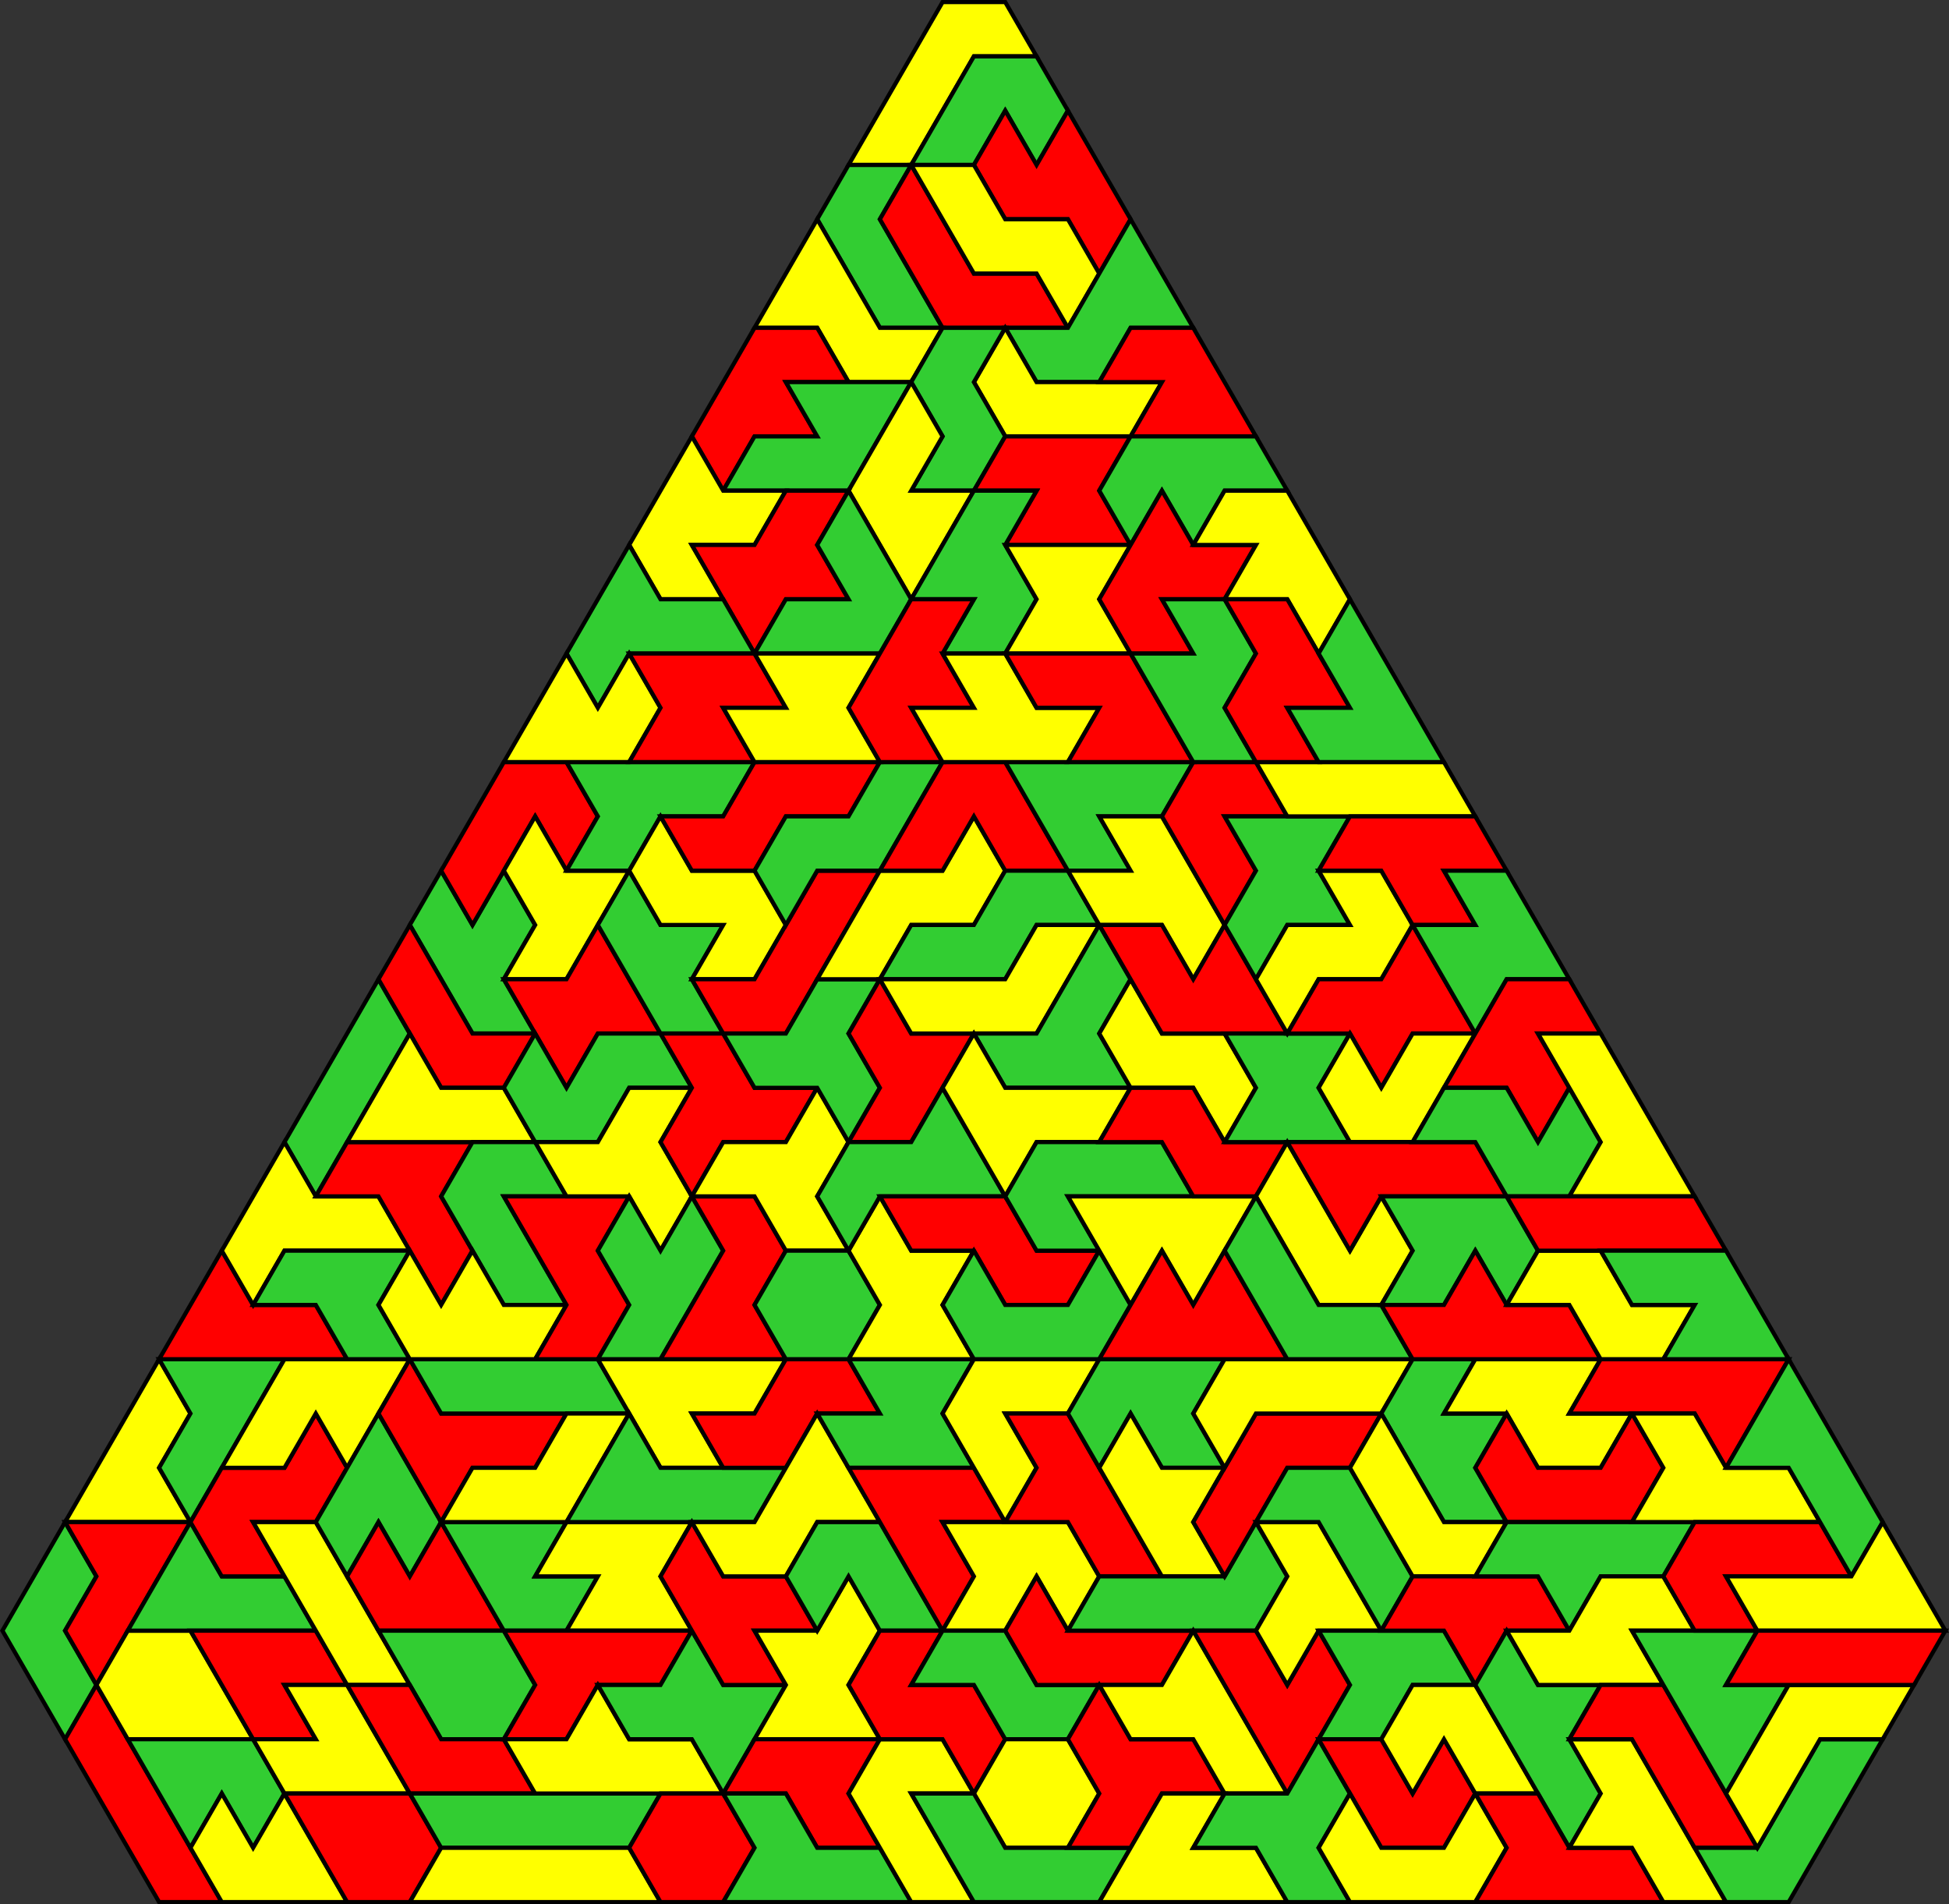 <?xml version="1.0" encoding="UTF-8" standalone="no"?>
<svg
   xmlns:dc="http://purl.org/dc/elements/1.1/"
   xmlns:cc="http://creativecommons.org/ns#"
   xmlns:rdf="http://www.w3.org/1999/02/22-rdf-syntax-ns#"
   xmlns:svg="http://www.w3.org/2000/svg"
   xmlns="http://www.w3.org/2000/svg"
   xmlns:sodipodi="http://sodipodi.sourceforge.net/DTD/sodipodi-0.dtd"
   xmlns:inkscape="http://www.inkscape.org/namespaces/inkscape"
   inkscape:version="1.0 (4035a4fb49, 2020-05-01)"
   sodipodi:docname="67os3hexagon36-5-5-1.svg"
   id="svg378"
   version="1.1"
   height="455.665"
   width="466.443">
  <rect width="100%" height="100%" fill="#333333" stroke="none"/>
  <sodipodi:namedview
     inkscape:current-layer="svg378"
     inkscape:window-maximized="0"
     inkscape:window-y="0"
     inkscape:window-x="0"
     inkscape:cy="-327.4422"
     inkscape:cx="218.51037"
     inkscape:zoom="0.10375"
     showgrid="false"
     id="namedview380"
     inkscape:window-height="480"
     inkscape:window-width="815"
     inkscape:pageshadow="2"
     inkscape:pageopacity="0"
     guidetolerance="10"
     gridtolerance="10"
     objecttolerance="10"
     borderopacity="1"
     bordercolor="#666666"
     pagecolor="#ffffff" />
  <defs
     id="defs4">
    <style
       id="style2"
       type="text/css"><![CDATA[ path {fill:none; stroke:black } line {stroke:black} ]]></style>
  </defs>
  <polygon
     transform="matrix(-0.5,0,0,-0.5,490.577,471.66)"
     id="polygon6"
     stroke-width="2"
     stroke="#000000"
     fill="#32cd32"
     points="950,214.86 935,188.87 950,162.89 935,136.91 950,110.93 965,136.91 980,162.89 965,188.87 " />
  <polygon
     transform="matrix(-0.5,0,0,-0.5,490.577,471.66)"
     id="polygon8"
     stroke-width="2"
     stroke="#000000"
     fill="#ffff00"
     points="920,266.82 905,292.8 890,266.82 905,240.84 890,214.86 920,214.86 950,214.86 935,240.84 " />
  <polygon
     transform="matrix(-0.5,0,0,-0.5,490.577,471.66)"
     id="polygon10"
     stroke-width="2"
     stroke="#000000"
     fill="#ff0000"
     points="920,214.86 890,214.86 905,188.87 920,162.89 935,136.91 950,162.89 935,188.87 950,214.86 " />
  <polygon
     transform="matrix(-0.5,0,0,-0.5,490.577,471.66)"
     id="polygon12"
     stroke-width="2"
     stroke="#000000"
     fill="#ff0000"
     points="950,110.93 935,136.91 920,110.93 905,84.95 890,58.97 875,32.99 905,32.99 920,58.97 935,84.95 " />
  <polygon
     transform="matrix(-0.5,0,0,-0.5,490.577,471.66)"
     id="polygon14"
     stroke-width="2"
     stroke="#000000"
     fill="#ffff00"
     points="920,162.89 890,162.89 875,136.91 860,110.93 890,110.93 920,110.93 935,136.91 " />
  <polygon
     transform="matrix(-0.5,0,0,-0.5,490.577,471.66)"
     id="polygon16"
     stroke-width="2"
     stroke="#000000"
     fill="#32cd32"
     points="875,292.8 845,292.8 860,266.82 875,240.84 890,214.86 905,240.84 890,266.82 905,292.8 " />
  <polygon
     transform="matrix(-0.5,0,0,-0.5,490.577,471.66)"
     id="polygon18"
     stroke-width="2"
     stroke="#000000"
     fill="#32cd32"
     points="920,110.93 890,110.93 860,110.93 845,84.95 860,58.97 875,84.95 890,58.97 905,84.95 " />
  <polygon
     transform="matrix(-0.5,0,0,-0.5,490.577,471.66)"
     id="polygon20"
     stroke-width="2"
     stroke="#000000"
     fill="#32cd32"
     points="905,188.87 890,214.86 875,188.87 845,188.87 830,162.89 860,162.89 890,162.89 920,162.89 " />
  <polygon
     transform="matrix(-0.5,0,0,-0.5,490.577,471.66)"
     id="polygon22"
     stroke-width="2"
     stroke="#000000"
     fill="#ff0000"
     points="845,240.84 830,266.82 815,240.84 830,214.86 860,214.86 845,188.87 875,188.87 890,214.86 875,240.84 " />
  <polygon
     transform="matrix(-0.5,0,0,-0.5,490.577,471.66)"
     id="polygon24"
     stroke-width="2"
     stroke="#000000"
     fill="#ff0000"
     points="860,162.89 830,162.89 815,136.91 845,136.91 830,110.93 860,110.93 875,136.91 890,162.89 " />
  <polygon
     transform="matrix(-0.5,0,0,-0.5,490.577,471.66)"
     id="polygon26"
     stroke-width="2"
     stroke="#000000"
     fill="#ffff00"
     points="875,84.95 860,58.97 845,84.95 830,58.97 815,32.99 845,32.99 875,32.99 890,58.97 " />
  <polygon
     transform="matrix(-0.5,0,0,-0.5,490.577,471.66)"
     id="polygon28"
     stroke-width="2"
     stroke="#000000"
     fill="#ffff00"
     points="860,266.82 845,292.8 815,292.8 785,292.8 800,266.82 815,240.84 830,266.82 845,240.84 875,240.84 " />
  <polygon
     transform="matrix(-0.5,0,0,-0.5,490.577,471.66)"
     id="polygon30"
     stroke-width="2"
     stroke="#000000"
     fill="#ffff00"
     points="860,214.86 830,214.86 815,188.87 800,162.89 785,136.91 815,136.91 830,162.89 845,188.87 " />
  <polygon
     transform="matrix(-0.5,0,0,-0.5,490.577,471.66)"
     id="polygon32"
     stroke-width="2"
     stroke="#000000"
     fill="#ffff00"
     points="830,110.93 845,136.91 815,136.91 800,110.93 785,84.95 815,84.95 845,84.95 860,110.93 " />
  <polygon
     transform="matrix(-0.5,0,0,-0.5,490.577,471.66)"
     id="polygon34"
     stroke-width="2"
     stroke="#000000"
     fill="#32cd32"
     points="815,240.84 800,266.82 785,240.84 770,214.86 785,188.87 800,214.86 815,188.87 830,214.86 " />
  <polygon
     transform="matrix(-0.5,0,0,-0.5,490.577,471.66)"
     id="polygon36"
     stroke-width="2"
     stroke="#000000"
     fill="#ff0000"
     points="815,84.95 785,84.95 770,58.97 785,32.99 815,32.99 830,58.97 845,84.95 " />
  <polygon
     transform="matrix(-0.5,0,0,-0.5,490.577,471.66)"
     id="polygon38"
     stroke-width="2"
     stroke="#000000"
     fill="#ff0000"
     points="800,214.86 785,188.87 770,214.86 755,188.87 740,162.89 770,162.89 800,162.89 815,188.87 " />
  <polygon
     transform="matrix(-0.5,0,0,-0.5,490.577,471.66)"
     id="polygon40"
     stroke-width="2"
     stroke="#000000"
     fill="#32cd32"
     points="770,162.89 740,162.89 725,136.91 740,110.93 770,110.93 785,136.91 800,162.89 " />
  <polygon
     transform="matrix(-0.5,0,0,-0.5,490.577,471.66)"
     id="polygon42"
     stroke-width="2"
     stroke="#000000"
     fill="#ff0000"
     points="815,136.91 785,136.91 770,110.93 740,110.93 725,84.95 755,84.95 785,84.95 800,110.93 " />
  <polygon
     transform="matrix(-0.5,0,0,-0.5,490.577,471.66)"
     id="polygon44"
     stroke-width="2"
     stroke="#000000"
     fill="#ff0000"
     points="770,266.82 740,266.82 710,266.82 725,240.84 755,240.84 770,214.86 785,240.84 800,266.82 785,292.8 " />
  <polygon
     transform="matrix(-0.5,0,0,-0.5,490.577,471.66)"
     id="polygon46"
     stroke-width="2"
     stroke="#000000"
     fill="#32cd32"
     points="740,214.86 710,214.86 725,188.87 695,188.87 710,162.89 740,162.89 755,188.87 770,214.86 " />
  <polygon
     transform="matrix(-0.5,0,0,-0.5,490.577,471.66)"
     id="polygon48"
     stroke-width="2"
     stroke="#000000"
     fill="#32cd32"
     points="785,292.8 755,292.8 725,292.8 695,292.8 680,266.82 710,266.82 740,266.82 770,266.82 " />
  <polygon
     transform="matrix(-0.5,0,0,-0.5,490.577,471.66)"
     id="polygon50"
     stroke-width="2"
     stroke="#000000"
     fill="#ffff00"
     points="725,240.84 710,266.82 680,266.82 695,240.84 710,214.86 740,214.86 770,214.86 755,240.84 " />
  <polygon
     transform="matrix(-0.5,0,0,-0.5,490.577,471.66)"
     id="polygon52"
     stroke-width="2"
     stroke="#000000"
     fill="#32cd32"
     points="785,84.95 755,84.95 725,84.95 695,84.95 665,84.95 680,58.97 710,58.97 740,58.97 770,58.97 " />
  <polygon
     transform="matrix(-0.5,0,0,-0.5,490.577,471.66)"
     id="polygon54"
     stroke-width="2"
     stroke="#000000"
     fill="#ffff00"
     points="785,32.99 770,58.97 740,58.97 710,58.97 680,58.97 665,32.99 695,32.99 725,32.99 755,32.99 " />
  <polygon
     transform="matrix(-0.5,0,0,-0.5,490.577,471.66)"
     id="polygon56"
     stroke-width="2"
     stroke="#000000"
     fill="#ffff00"
     points="725,188.87 710,214.86 680,214.86 650,214.86 665,188.87 650,162.89 680,162.89 710,162.89 695,188.87 " />
  <polygon
     transform="matrix(-0.5,0,0,-0.5,490.577,471.66)"
     id="polygon58"
     stroke-width="2"
     stroke="#000000"
     fill="#ff0000"
     points="710,162.89 680,162.89 650,162.89 665,136.91 695,136.91 710,110.93 740,110.93 725,136.91 740,162.89 " />
  <polygon
     transform="matrix(-0.5,0,0,-0.5,490.577,471.66)"
     id="polygon60"
     stroke-width="2"
     stroke="#000000"
     fill="#ffff00"
     points="740,110.93 710,110.93 695,136.91 680,110.93 650,110.93 635,84.95 665,84.95 695,84.95 725,84.95 " />
  <polygon
     transform="matrix(-0.5,0,0,-0.5,490.577,471.66)"
     id="polygon62"
     stroke-width="2"
     stroke="#000000"
     fill="#ff0000"
     points="635,84.95 620,58.97 635,32.99 665,32.99 680,58.97 665,84.95 " />
  <polygon
     transform="matrix(-0.5,0,0,-0.5,490.577,471.66)"
     id="polygon64"
     stroke-width="2"
     stroke="#000000"
     fill="#ffff00"
     points="665,292.8 635,292.8 605,292.8 620,266.82 650,266.82 635,240.84 665,240.84 680,266.82 695,292.8 " />
  <polygon
     transform="matrix(-0.5,0,0,-0.5,490.577,471.66)"
     id="polygon66"
     stroke-width="2"
     stroke="#000000"
     fill="#32cd32"
     points="695,240.84 680,266.82 665,240.84 635,240.84 605,240.84 620,214.86 650,214.86 680,214.86 710,214.86 " />
  <polygon
     transform="matrix(-0.5,0,0,-0.5,490.577,471.66)"
     id="polygon68"
     stroke-width="2"
     stroke="#000000"
     fill="#32cd32"
     points="665,136.91 650,162.89 635,136.91 605,136.91 620,110.93 635,84.95 650,110.93 680,110.93 695,136.91 " />
  <polygon
     transform="matrix(-0.5,0,0,-0.5,490.577,471.66)"
     id="polygon70"
     stroke-width="2"
     stroke="#000000"
     fill="#ff0000"
     points="650,214.86 635,188.87 605,188.87 590,162.89 620,162.89 605,136.91 635,136.91 650,162.89 665,188.87 " />
  <polygon
     transform="matrix(-0.5,0,0,-0.5,490.577,471.66)"
     id="polygon72"
     stroke-width="2"
     stroke="#000000"
     fill="#ff0000"
     points="605,292.8 575,292.8 560,266.82 590,266.82 605,240.84 635,240.84 650,266.82 620,266.82 " />
  <polygon
     transform="matrix(-0.5,0,0,-0.5,490.577,471.66)"
     id="polygon74"
     stroke-width="2"
     stroke="#000000"
     fill="#ffff00"
     points="605,240.84 590,266.82 575,240.84 560,214.86 590,214.86 605,188.87 635,188.87 650,214.86 620,214.86 " />
  <polygon
     transform="matrix(-0.5,0,0,-0.5,490.577,471.66)"
     id="polygon76"
     stroke-width="2"
     stroke="#000000"
     fill="#ffff00"
     points="620,162.89 590,162.89 575,188.87 560,162.89 575,136.91 560,110.93 590,110.93 620,110.93 605,136.91 " />
  <polygon
     transform="matrix(-0.5,0,0,-0.5,490.577,471.66)"
     id="polygon78"
     stroke-width="2"
     stroke="#000000"
     fill="#ff0000"
     points="620,110.93 590,110.93 560,110.93 575,84.95 560,58.97 590,58.97 605,84.95 635,84.95 " />
  <polygon
     transform="matrix(-0.5,0,0,-0.5,490.577,471.66)"
     id="polygon80"
     stroke-width="2"
     stroke="#000000"
     fill="#32cd32"
     points="620,58.97 635,84.95 605,84.95 590,58.97 560,58.97 545,32.99 575,32.99 605,32.99 635,32.99 " />
  <polygon
     transform="matrix(-0.5,0,0,-0.5,490.577,471.66)"
     id="polygon82"
     stroke-width="2"
     stroke="#000000"
     fill="#32cd32"
     points="605,188.87 590,214.86 560,214.86 545,188.87 530,162.89 560,162.89 575,188.87 590,162.89 " />
  <polygon
     transform="matrix(-0.5,0,0,-0.5,490.577,471.66)"
     id="polygon84"
     stroke-width="2"
     stroke="#000000"
     fill="#32cd32"
     points="560,266.82 575,292.8 545,292.8 515,292.8 530,266.82 515,240.84 545,240.84 575,240.84 590,266.82 " />
  <polygon
     transform="matrix(-0.5,0,0,-0.5,490.577,471.66)"
     id="polygon86"
     stroke-width="2"
     stroke="#000000"
     fill="#ffff00"
     points="560,110.93 530,110.93 515,84.95 545,84.95 530,58.97 515,32.99 545,32.99 560,58.97 575,84.95 " />
  <polygon
     transform="matrix(-0.5,0,0,-0.5,490.577,471.66)"
     id="polygon88"
     stroke-width="2"
     stroke="#000000"
     fill="#ff0000"
     points="545,240.84 515,240.84 500,214.86 530,214.86 515,188.87 530,162.89 545,188.87 560,214.86 575,240.84 " />
  <polygon
     transform="matrix(-0.5,0,0,-0.5,490.577,471.66)"
     id="polygon90"
     stroke-width="2"
     stroke="#000000"
     fill="#ff0000"
     points="560,162.89 530,162.89 545,136.91 515,136.91 500,110.93 515,84.95 530,110.93 560,110.93 575,136.91 " />
  <polygon
     transform="matrix(-0.5,0,0,-0.5,490.577,471.66)"
     id="polygon92"
     stroke-width="2"
     stroke="#000000"
     fill="#ffff00"
     points="485,292.8 455,292.8 470,266.82 500,266.82 485,240.84 500,214.86 515,240.84 530,266.82 515,292.8 " />
  <polygon
     transform="matrix(-0.5,0,0,-0.5,490.577,471.66)"
     id="polygon94"
     stroke-width="2"
     stroke="#000000"
     fill="#ffff00"
     points="515,188.87 530,214.86 500,214.86 470,214.86 455,188.87 470,162.89 485,188.87 500,162.89 530,162.89 " />
  <polygon
     transform="matrix(-0.5,0,0,-0.5,490.577,471.66)"
     id="polygon96"
     stroke-width="2"
     stroke="#000000"
     fill="#32cd32"
     points="530,162.89 500,162.89 485,136.91 455,136.91 470,110.93 500,110.93 515,136.91 545,136.91 " />
  <polygon
     transform="matrix(-0.5,0,0,-0.5,490.577,471.66)"
     id="polygon98"
     stroke-width="2"
     stroke="#000000"
     fill="#ffff00"
     points="470,110.93 455,84.95 470,58.97 500,58.97 515,84.95 500,110.93 " />
  <polygon
     transform="matrix(-0.5,0,0,-0.5,490.577,471.66)"
     id="polygon100"
     stroke-width="2"
     stroke="#000000"
     fill="#32cd32"
     points="545,84.95 515,84.95 500,58.97 470,58.97 440,58.97 455,32.99 485,32.99 515,32.99 530,58.97 " />
  <polygon
     transform="matrix(-0.5,0,0,-0.5,490.577,471.66)"
     id="polygon102"
     stroke-width="2"
     stroke="#000000"
     fill="#ff0000"
     points="485,240.84 500,266.82 470,266.82 455,240.84 440,214.86 425,188.87 455,188.87 470,214.86 500,214.86 " />
  <polygon
     transform="matrix(-0.5,0,0,-0.5,490.577,471.66)"
     id="polygon104"
     stroke-width="2"
     stroke="#000000"
     fill="#ff0000"
     points="485,188.87 470,162.89 440,162.89 410,162.89 425,136.91 455,136.91 485,136.91 500,162.89 " />
  <polygon
     transform="matrix(-0.5,0,0,-0.5,490.577,471.66)"
     id="polygon106"
     stroke-width="2"
     stroke="#000000"
     fill="#32cd32"
     points="470,266.82 455,292.8 425,292.8 395,292.8 410,266.82 395,240.84 425,240.84 440,266.82 455,240.84 " />
  <polygon
     transform="matrix(-0.5,0,0,-0.5,490.577,471.66)"
     id="polygon108"
     stroke-width="2"
     stroke="#000000"
     fill="#ffff00"
     points="440,266.82 425,240.84 395,240.84 410,214.86 395,188.87 425,188.87 440,214.86 455,240.84 " />
  <polygon
     transform="matrix(-0.5,0,0,-0.5,490.577,471.66)"
     id="polygon110"
     stroke-width="2"
     stroke="#000000"
     fill="#ff0000"
     points="455,136.91 440,110.93 410,110.93 395,84.95 425,84.95 440,58.97 470,58.97 455,84.95 470,110.93 " />
  <polygon
     transform="matrix(-0.5,0,0,-0.5,490.577,471.66)"
     id="polygon112"
     stroke-width="2"
     stroke="#000000"
     fill="#32cd32"
     points="455,188.87 425,188.87 395,188.87 380,214.86 365,188.87 380,162.89 410,162.89 440,162.89 470,162.89 " />
  <polygon
     transform="matrix(-0.5,0,0,-0.5,490.577,471.66)"
     id="polygon114"
     stroke-width="2"
     stroke="#000000"
     fill="#ffff00"
     points="455,136.91 425,136.91 410,162.89 395,136.91 380,110.93 365,84.95 395,84.95 410,110.93 440,110.93 " />
  <polygon
     transform="matrix(-0.5,0,0,-0.5,490.577,471.66)"
     id="polygon116"
     stroke-width="2"
     stroke="#000000"
     fill="#ffff00"
     points="440,58.97 425,84.95 395,84.95 410,58.97 380,58.97 365,32.99 395,32.99 425,32.99 455,32.99 " />
  <polygon
     transform="matrix(-0.5,0,0,-0.5,490.577,471.66)"
     id="polygon118"
     stroke-width="2"
     stroke="#000000"
     fill="#ff0000"
     points="380,162.89 365,136.91 350,162.89 335,136.91 350,110.93 365,84.95 380,110.93 395,136.91 410,162.89 " />
  <polygon
     transform="matrix(-0.5,0,0,-0.5,490.577,471.66)"
     id="polygon120"
     stroke-width="2"
     stroke="#000000"
     fill="#32cd32"
     points="395,84.95 365,84.95 350,110.93 335,84.95 350,58.97 335,32.99 365,32.99 380,58.97 410,58.97 " />
  <polygon
     transform="matrix(-0.5,0,0,-0.5,490.577,471.66)"
     id="polygon122"
     stroke-width="2"
     stroke="#000000"
     fill="#ff0000"
     points="350,266.82 320,266.82 335,240.84 365,240.84 380,214.86 395,188.87 410,214.86 395,240.84 380,266.82 " />
  <polygon
     transform="matrix(-0.5,0,0,-0.5,490.577,471.66)"
     id="polygon124"
     stroke-width="2"
     stroke="#000000"
     fill="#ffff00"
     points="350,214.86 335,188.87 320,162.89 350,162.89 365,136.91 380,162.89 365,188.87 380,214.86 " />
  <polygon
     transform="matrix(-0.5,0,0,-0.5,490.577,471.66)"
     id="polygon126"
     stroke-width="2"
     stroke="#000000"
     fill="#ffff00"
     points="335,292.8 305,292.8 320,266.82 350,266.82 380,266.82 395,240.84 410,266.82 395,292.8 365,292.8 " />
  <polygon
     transform="matrix(-0.5,0,0,-0.5,490.577,471.66)"
     id="polygon128"
     stroke-width="2"
     stroke="#000000"
     fill="#32cd32"
     points="365,240.84 335,240.84 320,214.86 305,188.87 320,162.89 335,188.87 350,214.86 380,214.86 " />
  <polygon
     transform="matrix(-0.5,0,0,-0.5,490.577,471.66)"
     id="polygon130"
     stroke-width="2"
     stroke="#000000"
     fill="#32cd32"
     points="320,162.89 290,162.89 275,136.91 305,136.91 320,110.93 350,110.93 335,136.91 350,162.89 " />
  <polygon
     transform="matrix(-0.5,0,0,-0.5,490.577,471.66)"
     id="polygon132"
     stroke-width="2"
     stroke="#000000"
     fill="#ff0000"
     points="320,110.93 305,84.95 290,110.93 275,84.95 290,58.97 320,58.97 335,84.95 350,110.93 " />
  <polygon
     transform="matrix(-0.5,0,0,-0.5,490.577,471.66)"
     id="polygon134"
     stroke-width="2"
     stroke="#000000"
     fill="#32cd32"
     points="305,292.8 275,292.8 290,266.82 260,266.82 275,240.84 260,214.86 290,214.86 305,240.84 320,266.82 " />
  <polygon
     transform="matrix(-0.5,0,0,-0.5,490.577,471.66)"
     id="polygon136"
     stroke-width="2"
     stroke="#000000"
     fill="#ffff00"
     points="320,266.82 305,240.84 290,214.86 260,214.86 275,188.87 305,188.87 320,214.86 335,240.84 " />
  <polygon
     transform="matrix(-0.5,0,0,-0.5,490.577,471.66)"
     id="polygon138"
     stroke-width="2"
     stroke="#000000"
     fill="#ffff00"
     points="335,84.95 320,58.97 290,58.97 275,84.95 260,58.97 275,32.99 305,32.99 335,32.99 350,58.97 " />
  <polygon
     transform="matrix(-0.5,0,0,-0.5,490.577,471.66)"
     id="polygon140"
     stroke-width="2"
     stroke="#000000"
     fill="#ffff00"
     points="320,110.93 305,136.91 275,136.91 260,110.93 245,84.95 275,84.95 290,110.93 305,84.95 " />
  <polygon
     transform="matrix(-0.5,0,0,-0.5,490.577,471.66)"
     id="polygon142"
     stroke-width="2"
     stroke="#000000"
     fill="#ff0000"
     points="275,188.87 245,188.87 230,162.89 260,162.89 275,136.91 290,162.89 320,162.89 305,188.87 " />
  <polygon
     transform="matrix(-0.5,0,0,-0.5,490.577,471.66)"
     id="polygon144"
     stroke-width="2"
     stroke="#000000"
     fill="#32cd32"
     points="260,162.89 245,136.91 215,136.91 230,110.93 215,84.95 230,58.97 245,84.95 260,110.93 275,136.91 " />
  <polygon
     transform="matrix(-0.5,0,0,-0.5,490.577,471.66)"
     id="polygon146"
     stroke-width="2"
     stroke="#000000"
     fill="#ffff00"
     points="275,292.8 245,292.8 215,292.8 230,266.82 200,266.82 215,240.84 245,240.84 260,266.82 290,266.82 " />
  <polygon
     transform="matrix(-0.5,0,0,-0.5,490.577,471.66)"
     id="polygon148"
     stroke-width="2"
     stroke="#000000"
     fill="#ff0000"
     points="260,266.82 245,240.84 215,240.84 200,266.82 185,240.84 200,214.86 230,214.86 260,214.86 275,240.84 " />
  <polygon
     transform="matrix(-0.5,0,0,-0.5,490.577,471.66)"
     id="polygon150"
     stroke-width="2"
     stroke="#000000"
     fill="#ff0000"
     points="260,58.97 275,84.95 245,84.95 230,58.97 200,58.97 185,32.99 215,32.99 245,32.99 275,32.99 " />
  <polygon
     transform="matrix(-0.5,0,0,-0.5,490.577,471.66)"
     id="polygon152"
     stroke-width="2"
     stroke="#000000"
     fill="#32cd32"
     points="230,214.86 200,214.86 170,214.86 185,188.87 215,188.87 230,162.89 245,188.87 275,188.87 260,214.86 " />
  <polygon
     transform="matrix(-0.5,0,0,-0.5,490.577,471.66)"
     id="polygon154"
     stroke-width="2"
     stroke="#000000"
     fill="#ffff00"
     points="230,162.89 215,188.87 185,188.87 170,162.89 200,162.89 185,136.91 215,136.91 245,136.91 260,162.89 " />
  <polygon
     transform="matrix(-0.5,0,0,-0.5,490.577,471.66)"
     id="polygon156"
     stroke-width="2"
     stroke="#000000"
     fill="#ffff00"
     points="215,84.95 230,110.93 200,110.93 185,84.95 170,58.97 155,32.99 185,32.99 200,58.97 230,58.97 " />
  <polygon
     transform="matrix(-0.5,0,0,-0.5,490.577,471.66)"
     id="polygon158"
     stroke-width="2"
     stroke="#000000"
     fill="#ff0000"
     points="230,110.93 215,136.91 185,136.91 170,110.93 155,84.95 140,58.97 170,58.97 185,84.95 200,110.93 " />
  <polygon
     transform="matrix(-0.5,0,0,-0.5,490.577,471.66)"
     id="polygon160"
     stroke-width="2"
     stroke="#000000"
     fill="#ff0000"
     points="215,292.8 185,292.8 155,292.8 125,292.8 140,266.82 155,240.84 170,266.82 200,266.82 230,266.82 " />
  <polygon
     transform="matrix(-0.5,0,0,-0.5,490.577,471.66)"
     id="polygon162"
     stroke-width="2"
     stroke="#000000"
     fill="#32cd32"
     points="170,162.89 140,162.89 155,136.91 125,136.91 140,110.93 155,84.95 170,110.93 185,136.91 200,162.89 " />
  <polygon
     transform="matrix(-0.5,0,0,-0.5,490.577,471.66)"
     id="polygon164"
     stroke-width="2"
     stroke="#000000"
     fill="#ffff00"
     points="185,240.84 200,266.82 170,266.82 155,240.84 125,240.84 110,214.86 140,214.86 170,214.86 200,214.86 " />
  <polygon
     transform="matrix(-0.5,0,0,-0.5,490.577,471.66)"
     id="polygon166"
     stroke-width="2"
     stroke="#000000"
     fill="#ff0000"
     points="140,214.86 110,214.86 95,188.87 125,188.87 155,188.87 140,162.89 170,162.89 185,188.87 170,214.86 " />
  <polygon
     transform="matrix(-0.5,0,0,-0.5,490.577,471.66)"
     id="polygon168"
     stroke-width="2"
     stroke="#000000"
     fill="#32cd32"
     points="140,266.82 125,292.8 110,266.82 95,240.84 80,214.86 95,188.87 110,214.86 125,240.84 155,240.84 " />
  <polygon
     transform="matrix(-0.5,0,0,-0.5,490.577,471.66)"
     id="polygon170"
     stroke-width="2"
     stroke="#000000"
     fill="#32cd32"
     points="125,84.95 110,110.93 80,110.93 95,84.95 110,58.97 125,32.99 155,32.99 170,58.97 140,58.97 " />
  <polygon
     transform="matrix(-0.5,0,0,-0.5,490.577,471.66)"
     id="polygon172"
     stroke-width="2"
     stroke="#000000"
     fill="#ffff00"
     points="95,136.91 65,136.91 80,110.93 110,110.93 125,84.95 140,58.97 155,84.95 140,110.93 125,136.91 " />
  <polygon
     transform="matrix(-0.5,0,0,-0.5,490.577,471.66)"
     id="polygon174"
     stroke-width="2"
     stroke="#000000"
     fill="#ffff00"
     points="155,188.87 125,188.87 95,188.87 80,214.86 65,188.87 50,162.89 80,162.89 110,162.89 140,162.89 " />
  <polygon
     transform="matrix(-0.5,0,0,-0.5,490.577,471.66)"
     id="polygon176"
     stroke-width="2"
     stroke="#000000"
     fill="#ff0000"
     points="140,162.89 110,162.89 80,162.89 50,162.89 65,136.91 95,136.91 125,136.91 155,136.91 " />
  <polygon
     transform="matrix(-0.5,0,0,-0.5,490.577,471.66)"
     id="polygon178"
     stroke-width="2"
     stroke="#000000"
     fill="#ff0000"
     points="890,318.78 875,344.76 860,318.78 830,318.78 815,292.8 845,292.8 875,292.8 905,292.8 " />
  <polygon
     transform="matrix(-0.5,0,0,-0.5,490.577,471.66)"
     id="polygon180"
     stroke-width="2"
     stroke="#000000"
     fill="#32cd32"
     points="800,474.66 785,448.68 800,422.7 815,396.72 830,370.74 845,396.72 830,422.7 815,448.68 " />
  <polygon
     transform="matrix(-0.5,0,0,-0.5,490.577,471.66)"
     id="polygon182"
     stroke-width="2"
     stroke="#000000"
     fill="#ffff00"
     points="830,370.74 800,370.74 785,344.76 815,344.76 845,344.76 860,318.78 875,344.76 860,370.74 845,396.72 " />
  <polygon
     transform="matrix(-0.5,0,0,-0.5,490.577,471.66)"
     id="polygon184"
     stroke-width="2"
     stroke="#000000"
     fill="#32cd32"
     points="845,344.76 815,344.76 785,344.76 800,318.78 785,292.8 815,292.8 830,318.78 860,318.78 " />
  <polygon
     transform="matrix(-0.5,0,0,-0.5,490.577,471.66)"
     id="polygon186"
     stroke-width="2"
     stroke="#000000"
     fill="#ff0000"
     points="815,396.72 785,396.72 755,396.72 770,370.74 755,344.76 770,318.78 785,344.76 800,370.74 830,370.74 " />
  <polygon
     transform="matrix(-0.5,0,0,-0.5,490.577,471.66)"
     id="polygon188"
     stroke-width="2"
     stroke="#000000"
     fill="#32cd32"
     points="770,526.62 755,500.64 740,526.62 725,500.64 740,474.66 725,448.68 755,448.68 770,474.66 785,500.64 " />
  <polygon
     transform="matrix(-0.5,0,0,-0.5,490.577,471.66)"
     id="polygon190"
     stroke-width="2"
     stroke="#000000"
     fill="#ff0000"
     points="785,500.64 770,474.66 755,448.68 725,448.68 740,422.7 770,422.7 785,448.68 800,474.66 " />
  <polygon
     transform="matrix(-0.5,0,0,-0.5,490.577,471.66)"
     id="polygon192"
     stroke-width="2"
     stroke="#000000"
     fill="#ffff00"
     points="800,422.7 785,448.68 770,422.7 740,422.7 725,396.72 755,396.72 785,396.72 815,396.72 " />
  <polygon
     transform="matrix(-0.5,0,0,-0.5,490.577,471.66)"
     id="polygon194"
     stroke-width="2"
     stroke="#000000"
     fill="#32cd32"
     points="755,396.72 725,396.72 710,370.74 740,370.74 725,344.76 710,318.78 740,318.78 755,344.76 770,370.74 " />
  <polygon
     transform="matrix(-0.5,0,0,-0.5,490.577,471.66)"
     id="polygon196"
     stroke-width="2"
     stroke="#000000"
     fill="#ffff00"
     points="785,344.76 770,318.78 755,344.76 740,318.78 710,318.78 725,292.8 755,292.8 785,292.8 800,318.78 " />
  <polygon
     transform="matrix(-0.5,0,0,-0.5,490.577,471.66)"
     id="polygon198"
     stroke-width="2"
     stroke="#000000"
     fill="#ff0000"
     points="710,578.59 695,552.61 710,526.62 725,552.61 740,526.62 755,500.64 770,526.62 755,552.61 740,578.59 " />
  <polygon
     transform="matrix(-0.5,0,0,-0.5,490.577,471.66)"
     id="polygon200"
     stroke-width="2"
     stroke="#000000"
     fill="#ffff00"
     points="725,552.61 710,526.62 680,526.62 695,500.64 710,474.66 740,474.66 725,500.64 740,526.62 " />
  <polygon
     transform="matrix(-0.5,0,0,-0.5,490.577,471.66)"
     id="polygon202"
     stroke-width="2"
     stroke="#000000"
     fill="#ff0000"
     points="740,370.74 710,370.74 680,370.74 695,344.76 680,318.78 695,292.8 725,292.8 710,318.78 725,344.76 " />
  <polygon
     transform="matrix(-0.5,0,0,-0.5,490.577,471.66)"
     id="polygon204"
     stroke-width="2"
     stroke="#000000"
     fill="#ff0000"
     points="695,500.64 680,474.66 665,448.68 695,448.68 710,422.7 725,448.68 740,474.66 710,474.66 " />
  <polygon
     transform="matrix(-0.5,0,0,-0.5,490.577,471.66)"
     id="polygon206"
     stroke-width="2"
     stroke="#000000"
     fill="#32cd32"
     points="710,422.7 695,448.68 665,448.68 650,422.7 680,422.7 695,396.72 725,396.72 740,422.7 725,448.68 " />
  <polygon
     transform="matrix(-0.5,0,0,-0.5,490.577,471.66)"
     id="polygon208"
     stroke-width="2"
     stroke="#000000"
     fill="#ffff00"
     points="695,396.72 680,422.7 650,422.7 665,396.72 650,370.74 665,344.76 680,370.74 710,370.74 725,396.72 " />
  <polygon
     transform="matrix(-0.5,0,0,-0.5,490.577,471.66)"
     id="polygon210"
     stroke-width="2"
     stroke="#000000"
     fill="#32cd32"
     points="680,526.62 665,500.64 635,500.64 650,474.66 635,448.68 665,448.68 680,474.66 695,500.64 " />
  <polygon
     transform="matrix(-0.5,0,0,-0.5,490.577,471.66)"
     id="polygon212"
     stroke-width="2"
     stroke="#000000"
     fill="#32cd32"
     points="680,370.74 665,344.76 650,370.74 635,344.76 650,318.78 665,292.8 695,292.8 680,318.78 695,344.76 " />
  <polygon
     transform="matrix(-0.5,0,0,-0.5,490.577,471.66)"
     id="polygon214"
     stroke-width="2"
     stroke="#000000"
     fill="#32cd32"
     points="680,578.59 650,578.59 620,578.59 635,552.61 665,552.61 680,526.62 710,526.62 695,552.61 710,578.59 " />
  <polygon
     transform="matrix(-0.5,0,0,-0.5,490.577,471.66)"
     id="polygon216"
     stroke-width="2"
     stroke="#000000"
     fill="#ffff00"
     points="680,526.62 665,552.61 650,526.62 620,526.62 605,500.64 620,474.66 650,474.66 635,500.64 665,500.64 " />
  <polygon
     transform="matrix(-0.5,0,0,-0.5,490.577,471.66)"
     id="polygon218"
     stroke-width="2"
     stroke="#000000"
     fill="#ff0000"
     points="635,344.76 650,370.74 620,370.74 605,344.76 620,318.78 605,292.8 635,292.8 665,292.8 650,318.78 " />
  <polygon
     transform="matrix(-0.5,0,0,-0.5,490.577,471.66)"
     id="polygon220"
     stroke-width="2"
     stroke="#000000"
     fill="#ff0000"
     points="635,448.68 620,422.7 590,422.7 605,396.72 635,396.72 650,370.74 665,396.72 650,422.7 665,448.68 " />
  <polygon
     transform="matrix(-0.5,0,0,-0.5,490.577,471.66)"
     id="polygon222"
     stroke-width="2"
     stroke="#000000"
     fill="#ffff00"
     points="635,396.72 605,396.72 590,422.7 575,396.72 590,370.74 575,344.76 605,344.76 620,370.74 650,370.74 " />
  <polygon
     transform="matrix(-0.5,0,0,-0.5,490.577,471.66)"
     id="polygon224"
     stroke-width="2"
     stroke="#000000"
     fill="#ff0000"
     points="620,578.59 590,578.59 560,578.59 575,552.61 605,552.61 620,526.62 650,526.62 665,552.61 635,552.61 " />
  <polygon
     transform="matrix(-0.5,0,0,-0.5,490.577,471.66)"
     id="polygon226"
     stroke-width="2"
     stroke="#000000"
     fill="#ff0000"
     points="605,500.64 590,526.62 560,526.62 575,500.64 590,474.66 605,448.68 635,448.68 650,474.66 620,474.66 " />
  <polygon
     transform="matrix(-0.5,0,0,-0.5,490.577,471.66)"
     id="polygon228"
     stroke-width="2"
     stroke="#000000"
     fill="#32cd32"
     points="605,448.68 590,474.66 560,474.66 575,448.68 560,422.7 575,396.72 590,422.7 620,422.7 635,448.68 " />
  <polygon
     transform="matrix(-0.5,0,0,-0.5,490.577,471.66)"
     id="polygon230"
     stroke-width="2"
     stroke="#000000"
     fill="#32cd32"
     points="575,344.76 560,318.78 575,292.8 605,292.8 620,318.78 605,344.76 " />
  <polygon
     transform="matrix(-0.5,0,0,-0.5,490.577,471.66)"
     id="polygon232"
     stroke-width="2"
     stroke="#000000"
     fill="#32cd32"
     points="560,578.59 530,578.59 545,552.61 560,526.62 590,526.62 605,500.64 620,526.62 605,552.61 575,552.61 " />
  <polygon
     transform="matrix(-0.5,0,0,-0.5,490.577,471.66)"
     id="polygon234"
     stroke-width="2"
     stroke="#000000"
     fill="#ff0000"
     points="560,474.66 545,448.68 515,448.68 530,422.7 545,396.72 575,396.72 560,422.7 575,448.68 " />
  <polygon
     transform="matrix(-0.5,0,0,-0.5,490.577,471.66)"
     id="polygon236"
     stroke-width="2"
     stroke="#000000"
     fill="#ffff00"
     points="575,344.76 560,370.74 545,344.76 515,344.76 530,318.78 515,292.8 545,292.8 575,292.8 560,318.78 " />
  <polygon
     transform="matrix(-0.5,0,0,-0.5,490.577,471.66)"
     id="polygon238"
     stroke-width="2"
     stroke="#000000"
     fill="#ffff00"
     points="530,526.62 515,552.61 500,526.62 515,500.64 545,500.64 560,474.66 590,474.66 575,500.64 560,526.62 " />
  <polygon
     transform="matrix(-0.5,0,0,-0.5,490.577,471.66)"
     id="polygon240"
     stroke-width="2"
     stroke="#000000"
     fill="#32cd32"
     points="530,422.7 515,396.72 500,370.74 530,370.74 560,370.74 575,344.76 590,370.74 575,396.72 545,396.72 " />
  <polygon
     transform="matrix(-0.5,0,0,-0.5,490.577,471.66)"
     id="polygon242"
     stroke-width="2"
     stroke="#000000"
     fill="#ff0000"
     points="560,526.62 545,552.61 530,578.59 500,578.59 485,552.61 470,526.62 500,526.62 515,552.61 530,526.62 " />
  <polygon
     transform="matrix(-0.5,0,0,-0.5,490.577,471.66)"
     id="polygon244"
     stroke-width="2"
     stroke="#000000"
     fill="#32cd32"
     points="515,500.64 500,526.62 470,526.62 455,500.64 485,500.64 500,474.66 530,474.66 560,474.66 545,500.64 " />
  <polygon
     transform="matrix(-0.5,0,0,-0.5,490.577,471.66)"
     id="polygon246"
     stroke-width="2"
     stroke="#000000"
     fill="#ffff00"
     points="530,474.66 500,474.66 485,500.64 455,500.64 470,474.66 485,448.68 515,448.68 545,448.68 560,474.66 " />
  <polygon
     transform="matrix(-0.5,0,0,-0.5,490.577,471.66)"
     id="polygon248"
     stroke-width="2"
     stroke="#000000"
     fill="#ff0000"
     points="560,370.74 530,370.74 500,370.74 485,344.76 455,344.76 470,318.78 500,318.78 515,344.76 545,344.76 " />
  <polygon
     transform="matrix(-0.5,0,0,-0.5,490.577,471.66)"
     id="polygon250"
     stroke-width="2"
     stroke="#000000"
     fill="#32cd32"
     points="485,448.68 470,474.66 455,500.64 440,474.66 455,448.68 440,422.7 470,422.7 500,422.7 515,448.68 " />
  <polygon
     transform="matrix(-0.5,0,0,-0.5,490.577,471.66)"
     id="polygon252"
     stroke-width="2"
     stroke="#000000"
     fill="#ffff00"
     points="500,422.7 470,422.7 440,422.7 455,396.72 485,396.72 500,370.74 515,396.72 530,422.7 515,448.68 " />
  <polygon
     transform="matrix(-0.5,0,0,-0.5,490.577,471.66)"
     id="polygon254"
     stroke-width="2"
     stroke="#000000"
     fill="#32cd32"
     points="515,344.76 500,318.78 470,318.78 455,344.76 440,318.78 455,292.8 485,292.8 515,292.8 530,318.78 " />
  <polygon
     transform="matrix(-0.5,0,0,-0.5,490.577,471.66)"
     id="polygon256"
     stroke-width="2"
     stroke="#000000"
     fill="#32cd32"
     points="470,578.59 440,578.59 410,578.59 425,552.61 455,552.61 440,526.62 470,526.62 485,552.61 500,578.59 " />
  <polygon
     transform="matrix(-0.5,0,0,-0.5,490.577,471.66)"
     id="polygon258"
     stroke-width="2"
     stroke="#000000"
     fill="#32cd32"
     points="455,396.72 425,396.72 410,370.74 440,370.74 470,370.74 455,344.76 485,344.76 500,370.74 485,396.72 " />
  <polygon
     transform="matrix(-0.5,0,0,-0.5,490.577,471.66)"
     id="polygon260"
     stroke-width="2"
     stroke="#000000"
     fill="#ffff00"
     points="440,526.62 455,552.61 425,552.61 410,526.62 395,500.64 410,474.66 425,500.64 455,500.64 470,526.62 " />
  <polygon
     transform="matrix(-0.5,0,0,-0.5,490.577,471.66)"
     id="polygon262"
     stroke-width="2"
     stroke="#000000"
     fill="#ffff00"
     points="440,474.66 425,448.68 395,448.68 380,422.7 395,396.72 410,422.7 440,422.7 455,448.68 " />
  <polygon
     transform="matrix(-0.5,0,0,-0.5,490.577,471.66)"
     id="polygon264"
     stroke-width="2"
     stroke="#000000"
     fill="#ffff00"
     points="470,370.74 440,370.74 410,370.74 380,370.74 395,344.76 410,318.78 425,344.76 440,318.78 455,344.76 " />
  <polygon
     transform="matrix(-0.5,0,0,-0.5,490.577,471.66)"
     id="polygon266"
     stroke-width="2"
     stroke="#000000"
     fill="#ff0000"
     points="380,578.59 365,552.61 395,552.61 380,526.62 395,500.64 410,526.62 425,552.61 410,578.59 " />
  <polygon
     transform="matrix(-0.5,0,0,-0.5,490.577,471.66)"
     id="polygon268"
     stroke-width="2"
     stroke="#000000"
     fill="#ff0000"
     points="455,500.64 425,500.64 410,474.66 395,500.64 380,474.66 365,448.68 395,448.68 425,448.68 440,474.66 " />
  <polygon
     transform="matrix(-0.5,0,0,-0.5,490.577,471.66)"
     id="polygon270"
     stroke-width="2"
     stroke="#000000"
     fill="#ff0000"
     points="440,422.7 410,422.7 395,396.72 365,396.72 380,370.74 410,370.74 425,396.72 455,396.72 " />
  <polygon
     transform="matrix(-0.5,0,0,-0.5,490.577,471.66)"
     id="polygon272"
     stroke-width="2"
     stroke="#000000"
     fill="#ff0000"
     points="440,318.78 425,344.76 410,318.78 395,344.76 380,318.78 365,292.8 395,292.8 425,292.8 455,292.8 " />
  <polygon
     transform="matrix(-0.5,0,0,-0.5,490.577,471.66)"
     id="polygon274"
     stroke-width="2"
     stroke="#000000"
     fill="#32cd32"
     points="365,552.61 335,552.61 350,526.62 335,500.64 365,500.64 380,474.66 395,500.64 380,526.62 395,552.61 " />
  <polygon
     transform="matrix(-0.5,0,0,-0.5,490.577,471.66)"
     id="polygon276"
     stroke-width="2"
     stroke="#000000"
     fill="#32cd32"
     points="395,448.68 365,448.68 335,448.68 350,422.7 335,396.72 365,396.72 395,396.72 380,422.7 " />
  <polygon
     transform="matrix(-0.5,0,0,-0.5,490.577,471.66)"
     id="polygon278"
     stroke-width="2"
     stroke="#000000"
     fill="#ffff00"
     points="350,526.62 320,526.62 305,500.64 320,474.66 350,474.66 365,448.68 380,474.66 365,500.64 335,500.64 " />
  <polygon
     transform="matrix(-0.5,0,0,-0.5,490.577,471.66)"
     id="polygon280"
     stroke-width="2"
     stroke="#000000"
     fill="#ffff00"
     points="365,396.72 350,370.74 335,344.76 320,370.74 305,344.76 320,318.78 350,318.78 365,344.76 380,370.74 " />
  <polygon
     transform="matrix(-0.5,0,0,-0.5,490.577,471.66)"
     id="polygon282"
     stroke-width="2"
     stroke="#000000"
     fill="#32cd32"
     points="395,344.76 380,370.74 365,344.76 350,318.78 320,318.78 305,292.8 335,292.8 365,292.8 380,318.78 " />
  <polygon
     transform="matrix(-0.5,0,0,-0.5,490.577,471.66)"
     id="polygon284"
     stroke-width="2"
     stroke="#000000"
     fill="#ffff00"
     points="380,578.59 350,578.59 320,578.59 290,578.59 275,552.61 305,552.61 335,552.61 365,552.61 " />
  <polygon
     transform="matrix(-0.5,0,0,-0.5,490.577,471.66)"
     id="polygon286"
     stroke-width="2"
     stroke="#000000"
     fill="#ff0000"
     points="320,474.66 305,500.64 290,474.66 275,448.68 305,448.68 320,422.7 335,448.68 365,448.68 350,474.66 " />
  <polygon
     transform="matrix(-0.5,0,0,-0.5,490.577,471.66)"
     id="polygon288"
     stroke-width="2"
     stroke="#000000"
     fill="#ffff00"
     points="320,422.7 305,448.68 275,448.68 290,422.7 305,396.72 335,396.72 350,422.7 335,448.68 " />
  <polygon
     transform="matrix(-0.5,0,0,-0.5,490.577,471.66)"
     id="polygon290"
     stroke-width="2"
     stroke="#000000"
     fill="#ff0000"
     points="335,552.61 305,552.61 275,552.61 260,526.62 290,526.62 275,500.64 305,500.64 320,526.62 350,526.62 " />
  <polygon
     transform="matrix(-0.5,0,0,-0.5,490.577,471.66)"
     id="polygon292"
     stroke-width="2"
     stroke="#000000"
     fill="#ff0000"
     points="305,396.72 275,396.72 260,370.74 290,370.74 320,370.74 335,344.76 350,370.74 365,396.72 335,396.72 " />
  <polygon
     transform="matrix(-0.5,0,0,-0.5,490.577,471.66)"
     id="polygon294"
     stroke-width="2"
     stroke="#000000"
     fill="#32cd32"
     points="305,344.76 320,370.74 290,370.74 260,370.74 245,344.76 260,318.78 275,344.76 290,318.78 320,318.78 " />
  <polygon
     transform="matrix(-0.5,0,0,-0.5,490.577,471.66)"
     id="polygon296"
     stroke-width="2"
     stroke="#000000"
     fill="#32cd32"
     points="290,526.62 260,526.62 245,500.64 230,474.66 260,474.66 275,448.68 290,474.66 305,500.64 275,500.64 " />
  <polygon
     transform="matrix(-0.5,0,0,-0.5,490.577,471.66)"
     id="polygon298"
     stroke-width="2"
     stroke="#000000"
     fill="#ff0000"
     points="260,474.66 230,474.66 215,448.68 245,448.68 230,422.7 245,396.72 260,422.7 290,422.7 275,448.68 " />
  <polygon
     transform="matrix(-0.5,0,0,-0.5,490.577,471.66)"
     id="polygon300"
     stroke-width="2"
     stroke="#000000"
     fill="#32cd32"
     points="290,422.7 260,422.7 245,396.72 230,422.7 215,396.72 230,370.74 260,370.74 275,396.72 305,396.72 " />
  <polygon
     transform="matrix(-0.5,0,0,-0.5,490.577,471.66)"
     id="polygon302"
     stroke-width="2"
     stroke="#000000"
     fill="#ff0000"
     points="320,318.78 290,318.78 275,344.76 260,318.78 230,318.78 215,292.8 245,292.8 275,292.8 305,292.8 " />
  <polygon
     transform="matrix(-0.5,0,0,-0.5,490.577,471.66)"
     id="polygon304"
     stroke-width="2"
     stroke="#000000"
     fill="#ffff00"
     points="230,422.7 245,448.68 215,448.68 200,422.7 185,396.72 170,370.74 200,370.74 230,370.74 215,396.72 " />
  <polygon
     transform="matrix(-0.5,0,0,-0.5,490.577,471.66)"
     id="polygon306"
     stroke-width="2"
     stroke="#000000"
     fill="#ffff00"
     points="245,344.76 215,344.76 200,318.78 170,318.78 185,292.8 215,292.8 230,318.78 260,318.78 " />
  <polygon
     transform="matrix(-0.5,0,0,-0.5,490.577,471.66)"
     id="polygon308"
     stroke-width="2"
     stroke="#000000"
     fill="#ff0000"
     points="260,370.74 230,370.74 200,370.74 170,370.74 155,344.76 185,344.76 215,344.76 245,344.76 " />
  <polygon
     transform="matrix(-0.5,0,0,-0.5,490.577,471.66)"
     id="polygon310"
     stroke-width="2"
     stroke="#000000"
     fill="#32cd32"
     points="200,318.78 215,344.76 185,344.76 155,344.76 140,318.78 125,292.8 155,292.8 185,292.8 170,318.78 " />
  <polygon
     transform="matrix(-0.5,0,0,-0.5,490.577,471.66)"
     id="polygon312"
     stroke-width="2"
     stroke="#000000"
     fill="#ffff00"
     points="530,942.32 500,942.32 485,916.34 515,916.34 530,890.36 545,864.37 575,864.37 560,890.36 545,916.34 " />
  <polygon
     transform="matrix(-0.5,0,0,-0.5,490.577,471.66)"
     id="polygon314"
     stroke-width="2"
     stroke="#000000"
     fill="#32cd32"
     points="530,890.36 515,916.34 485,916.34 470,890.36 485,864.37 500,890.36 515,864.37 545,864.37 " />
  <polygon
     transform="matrix(-0.5,0,0,-0.5,490.577,471.66)"
     id="polygon316"
     stroke-width="2"
     stroke="#000000"
     fill="#ff0000"
     points="500,890.36 485,864.37 470,890.36 455,864.37 440,838.39 455,812.41 470,838.39 500,838.39 515,864.37 " />
  <polygon
     transform="matrix(-0.5,0,0,-0.5,490.577,471.66)"
     id="polygon318"
     stroke-width="2"
     stroke="#000000"
     fill="#32cd32"
     points="575,864.37 545,864.37 560,838.39 545,812.41 530,786.43 560,786.43 575,812.41 590,838.39 " />
  <polygon
     transform="matrix(-0.5,0,0,-0.5,490.577,471.66)"
     id="polygon320"
     stroke-width="2"
     stroke="#000000"
     fill="#ff0000"
     points="560,838.39 545,864.37 530,838.39 515,812.41 485,812.41 470,786.43 500,786.43 530,786.43 545,812.41 " />
  <polygon
     transform="matrix(-0.5,0,0,-0.5,490.577,471.66)"
     id="polygon322"
     stroke-width="2"
     stroke="#000000"
     fill="#ffff00"
     points="545,864.37 515,864.37 500,838.39 470,838.39 455,812.41 470,786.43 485,812.41 515,812.41 530,838.39 " />
  <polygon
     transform="matrix(-0.5,0,0,-0.5,490.577,471.66)"
     id="polygon324"
     stroke-width="2"
     stroke="#000000"
     fill="#ffff00"
     points="605,812.41 590,838.39 575,812.41 560,786.43 530,786.43 545,760.45 575,760.45 590,786.43 620,786.43 " />
  <polygon
     transform="matrix(-0.5,0,0,-0.5,490.577,471.66)"
     id="polygon326"
     stroke-width="2"
     stroke="#000000"
     fill="#32cd32"
     points="455,812.41 440,838.39 425,812.41 410,786.43 440,786.43 455,760.45 485,760.45 500,786.43 470,786.43 " />
  <polygon
     transform="matrix(-0.5,0,0,-0.5,490.577,471.66)"
     id="polygon328"
     stroke-width="2"
     stroke="#000000"
     fill="#ffff00"
     points="500,786.43 485,760.45 455,760.45 425,760.45 440,734.47 470,734.47 500,734.47 515,760.45 " />
  <polygon
     transform="matrix(-0.5,0,0,-0.5,490.577,471.66)"
     id="polygon330"
     stroke-width="2"
     stroke="#000000"
     fill="#ff0000"
     points="455,760.45 440,786.43 410,786.43 395,760.45 380,734.47 410,734.47 440,734.47 425,760.45 " />
  <polygon
     transform="matrix(-0.5,0,0,-0.5,490.577,471.66)"
     id="polygon332"
     stroke-width="2"
     stroke="#000000"
     fill="#ff0000"
     points="590,786.43 575,760.45 605,760.45 590,734.47 620,734.47 635,708.49 650,734.47 635,760.45 620,786.43 " />
  <polygon
     transform="matrix(-0.5,0,0,-0.5,490.577,471.66)"
     id="polygon334"
     stroke-width="2"
     stroke="#000000"
     fill="#32cd32"
     points="590,734.47 605,760.45 575,760.45 545,760.45 560,734.47 575,708.49 605,708.49 635,708.49 620,734.47 " />
  <polygon
     transform="matrix(-0.5,0,0,-0.5,490.577,471.66)"
     id="polygon336"
     stroke-width="2"
     stroke="#000000"
     fill="#32cd32"
     points="530,786.43 500,786.43 515,760.45 500,734.47 515,708.49 545,708.49 530,734.47 545,760.45 " />
  <polygon
     transform="matrix(-0.5,0,0,-0.5,490.577,471.66)"
     id="polygon338"
     stroke-width="2"
     stroke="#000000"
     fill="#ff0000"
     points="515,708.49 500,734.47 470,734.47 440,734.47 455,708.49 440,682.51 470,682.51 500,682.51 485,708.49 " />
  <polygon
     transform="matrix(-0.5,0,0,-0.5,490.577,471.66)"
     id="polygon340"
     stroke-width="2"
     stroke="#000000"
     fill="#32cd32"
     points="440,734.47 410,734.47 380,734.47 365,708.49 395,708.49 410,682.51 425,708.49 440,682.51 455,708.49 " />
  <polygon
     transform="matrix(-0.5,0,0,-0.5,490.577,471.66)"
     id="polygon342"
     stroke-width="2"
     stroke="#000000"
     fill="#ffff00"
     points="650,734.47 635,708.49 605,708.49 620,682.51 650,682.51 635,656.53 665,656.53 680,682.51 665,708.49 " />
  <polygon
     transform="matrix(-0.5,0,0,-0.5,490.577,471.66)"
     id="polygon344"
     stroke-width="2"
     stroke="#000000"
     fill="#ffff00"
     points="545,760.45 530,734.47 545,708.49 515,708.49 530,682.51 545,656.53 560,682.51 575,708.49 560,734.47 " />
  <polygon
     transform="matrix(-0.5,0,0,-0.5,490.577,471.66)"
     id="polygon346"
     stroke-width="2"
     stroke="#000000"
     fill="#ff0000"
     points="605,708.49 575,708.49 590,682.51 575,656.53 605,656.53 620,630.55 635,656.53 650,682.51 620,682.51 " />
  <polygon
     transform="matrix(-0.5,0,0,-0.5,490.577,471.66)"
     id="polygon348"
     stroke-width="2"
     stroke="#000000"
     fill="#32cd32"
     points="575,656.53 590,682.51 575,708.49 560,682.51 545,656.53 560,630.55 590,630.55 620,630.55 605,656.53 " />
  <polygon
     transform="matrix(-0.5,0,0,-0.5,490.577,471.66)"
     id="polygon350"
     stroke-width="2"
     stroke="#000000"
     fill="#32cd32"
     points="530,682.51 515,708.49 485,708.49 500,682.51 485,656.53 500,630.55 530,630.55 515,656.53 545,656.53 " />
  <polygon
     transform="matrix(-0.5,0,0,-0.5,490.577,471.66)"
     id="polygon352"
     stroke-width="2"
     stroke="#000000"
     fill="#ffff00"
     points="500,682.51 470,682.51 440,682.51 455,656.53 440,630.55 470,630.55 500,630.55 485,656.53 " />
  <polygon
     transform="matrix(-0.5,0,0,-0.5,490.577,471.66)"
     id="polygon354"
     stroke-width="2"
     stroke="#000000"
     fill="#ff0000"
     points="425,708.49 410,682.51 380,682.51 395,656.53 425,656.53 410,630.55 440,630.55 455,656.53 440,682.51 " />
  <polygon
     transform="matrix(-0.5,0,0,-0.5,490.577,471.66)"
     id="polygon356"
     stroke-width="2"
     stroke="#000000"
     fill="#ffff00"
     points="410,682.51 395,708.49 365,708.49 350,682.51 335,656.53 350,630.55 365,656.53 395,656.53 380,682.51 " />
  <polygon
     transform="matrix(-0.5,0,0,-0.5,490.577,471.66)"
     id="polygon358"
     stroke-width="2"
     stroke="#000000"
     fill="#32cd32"
     points="665,656.53 635,656.53 620,630.55 650,630.55 680,630.55 695,604.57 710,630.55 695,656.53 680,682.51 " />
  <polygon
     transform="matrix(-0.5,0,0,-0.5,490.577,471.66)"
     id="polygon360"
     stroke-width="2"
     stroke="#000000"
     fill="#ffff00"
     points="710,630.55 695,604.57 680,630.55 665,604.57 680,578.59 710,578.59 740,578.59 725,604.57 " />
  <polygon
     transform="matrix(-0.5,0,0,-0.5,490.577,471.66)"
     id="polygon362"
     stroke-width="2"
     stroke="#000000"
     fill="#ff0000"
     points="680,630.55 650,630.55 620,630.55 605,604.57 635,604.57 620,578.59 650,578.59 680,578.59 665,604.57 " />
  <polygon
     transform="matrix(-0.5,0,0,-0.5,490.577,471.66)"
     id="polygon364"
     stroke-width="2"
     stroke="#000000"
     fill="#ffff00"
     points="605,604.57 620,630.55 590,630.55 560,630.55 575,604.57 560,578.59 590,578.59 620,578.59 635,604.57 " />
  <polygon
     transform="matrix(-0.5,0,0,-0.5,490.577,471.66)"
     id="polygon366"
     stroke-width="2"
     stroke="#000000"
     fill="#ff0000"
     points="545,656.53 515,656.53 530,630.55 515,604.57 545,604.57 530,578.59 560,578.59 575,604.57 560,630.55 " />
  <polygon
     transform="matrix(-0.5,0,0,-0.5,490.577,471.66)"
     id="polygon368"
     stroke-width="2"
     stroke="#000000"
     fill="#ffff00"
     points="515,604.57 530,630.55 500,630.55 485,604.57 455,604.57 470,578.59 500,578.59 530,578.59 545,604.57 " />
  <polygon
     transform="matrix(-0.5,0,0,-0.5,490.577,471.66)"
     id="polygon370"
     stroke-width="2"
     stroke="#000000"
     fill="#ff0000"
     points="485,604.57 500,630.55 470,630.55 440,630.55 425,604.57 410,578.59 440,578.59 470,578.59 455,604.57 " />
  <polygon
     transform="matrix(-0.5,0,0,-0.5,490.577,471.66)"
     id="polygon372"
     stroke-width="2"
     stroke="#000000"
     fill="#32cd32"
     points="410,630.55 425,656.53 395,656.53 380,630.55 395,604.57 380,578.59 410,578.59 425,604.57 440,630.55 " />
  <polygon
     transform="matrix(-0.5,0,0,-0.5,490.577,471.66)"
     id="polygon374"
     stroke-width="2"
     stroke="#000000"
     fill="#ff0000"
     points="395,656.53 365,656.53 350,630.55 335,604.57 365,604.57 350,578.59 380,578.59 395,604.57 380,630.55 " />
  <polygon
     transform="matrix(-0.5,0,0,-0.5,490.577,471.66)"
     id="polygon376"
     stroke-width="2"
     stroke="#000000"
     fill="#32cd32"
     points="335,604.57 350,630.55 335,656.53 320,630.55 305,604.57 290,578.59 320,578.59 350,578.59 365,604.57 " />
</svg>

